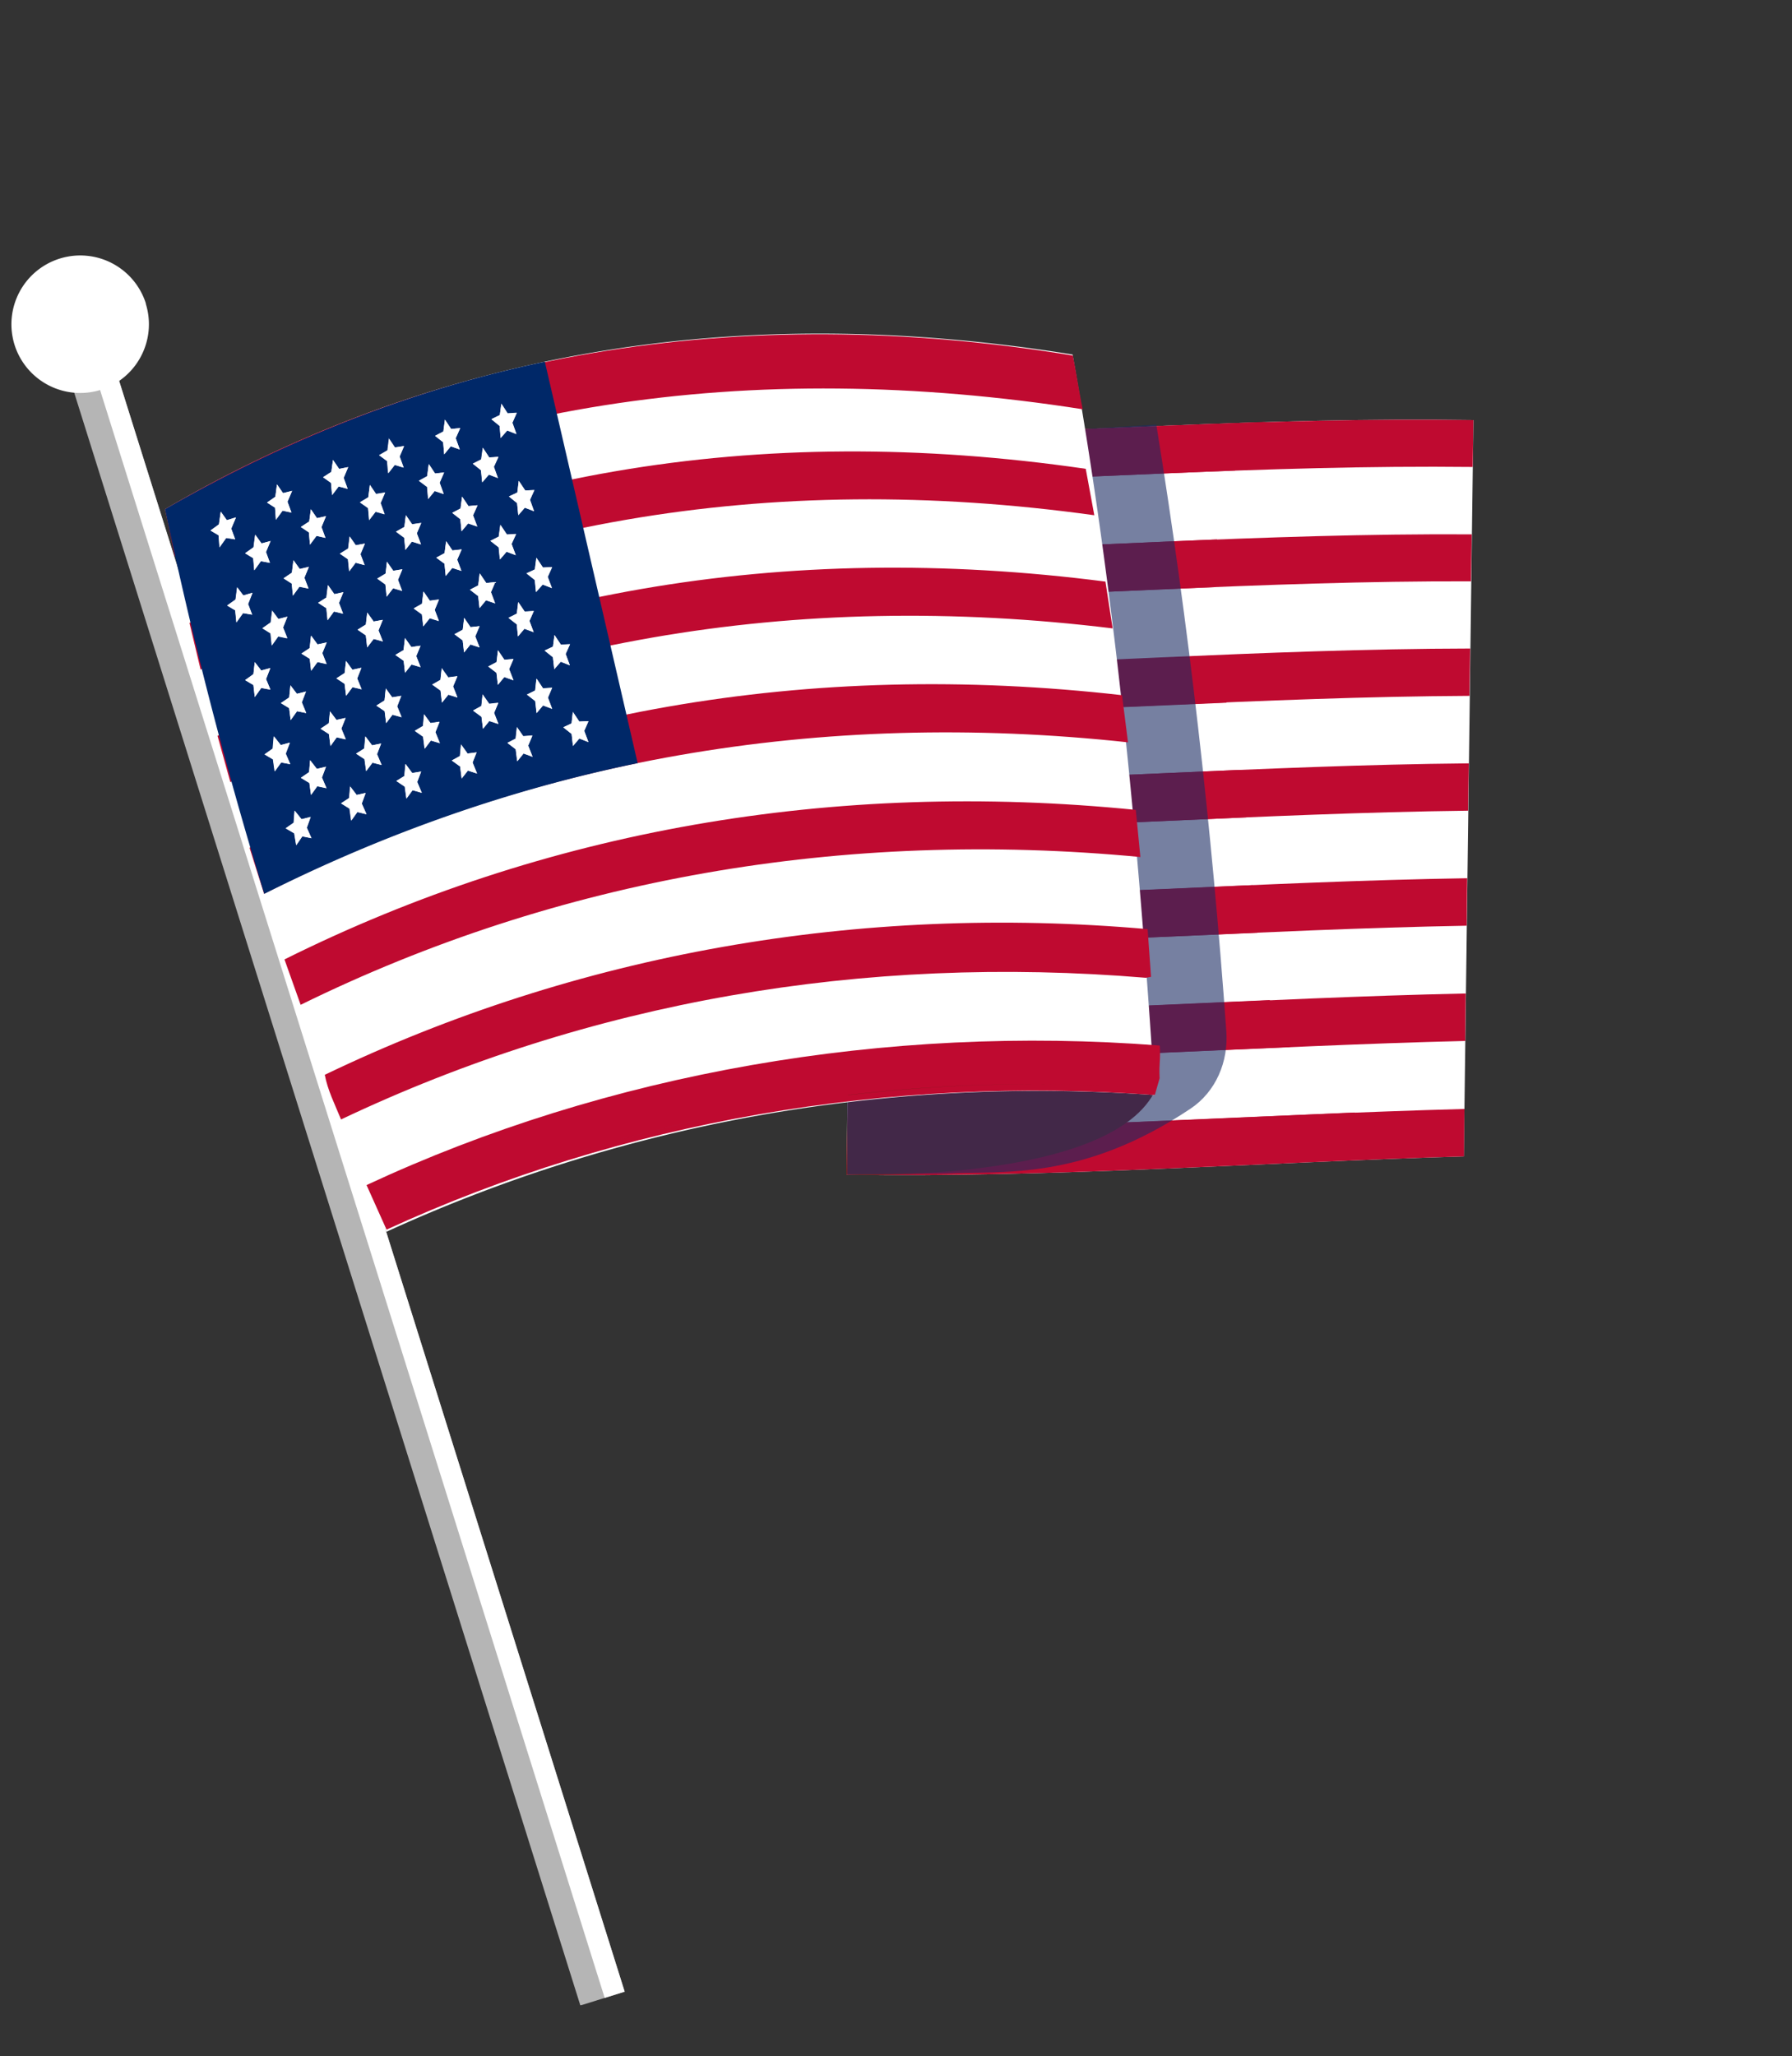 <svg xmlns="http://www.w3.org/2000/svg" width="95" height="109" fill="none" xmlns:v="https://vecta.io/nano"><rect width="100%" height="100%" fill="#333333" stroke="none"/><g clip-path="url(#A)"><path d="M77.601 61.299c-10.908.319-21.69 1.137-32.723.967l.509-39.031c10.908-.319 21.682-1.135 32.723-.967l-.508 39.039" fill="#fff"/><g fill="#bf0a30"><path d="M78.069 24.753c-11.022-.122-21.802.704-32.716.999l.034-2.517c10.908-.319 21.682-1.135 32.723-.967l-.039 2.492m-.082 6.055c-11.002-.033-21.771.807-32.703 1.056l.026-2.515c10.921-.263 21.699-1.097 32.709-1.031l-.038 2.501m-.081 6.06c-10.975.054-21.748.912-32.69 1.078l.034-2.517c10.943-.2 21.71-1.048 32.692-1.07l-.036 2.509zm-.074 6.087c-10.957.135-21.724.983-32.688 1.086l.036-2.509c10.957-.135 21.724-.983 32.688-1.086l-.036 2.509zm-.082 6.097c-10.935.197-21.71 1.047-32.692 1.068l.036-2.509c10.975-.054 21.75-.903 32.69-1.076l-.026 2.515m-.077 6.111c-10.921.263-21.699 1.097-32.709 1.031l.038-2.501c11.002.033 21.769-.815 32.697-1.046l-.026 2.515zm-.076 6.121c-10.908.319-21.69 1.137-32.723.967l.039-2.492c11.022.122 21.802-.704 32.718-.991l-.026 2.515"/><path d="M56.975 22.767l.338 2.045a1.73 1.73 0 0 0 .244.031l.076.424 7.838-.326.155-.339c.39-.814.88-1.557 1.434-2.238l-10.085.402zm.972 6.103l.283 1.913.384.052.083.533 5.686-.244a19.07 19.07 0 0 1 .133-2.53l-6.567.285m.869 6.099l.241 1.838.435.049.076.619 5.45-.235-.38-2.511-5.827.258m.781 6.085l.216 1.801.399.04.069.663 5.785-.258-.406-2.514-6.054.266m.685 6.115l.19 1.798.285.022.048.685 5.853-.255-.247-2.523-6.129.274zm.618 6.112l.165 1.837.094.005.036.67 7.179-.317c-.475-.778-.812-1.619-1.062-2.489l-6.414.285m-1.161 6.198c-1.267.913-3.049 1.524-4.942 1.938l-2.383.42c7.643-.13 15.2-.581 22.803-.855-1.131-.558-2.224-1.175-3.249-1.908-.051-.04-.11-.078-.161-.117l-12.051.519"/></g><path d="M44.954 57.189l-.075 5.078s14.155.495 16.413-4.568c0 0-3.587-1.902-16.337-.51z" fill="#7e2320"/><path d="M33.116 105.574l-2.349.733L3.782 20.332l2.349-.732 26.985 85.975z" fill="#b5b5b5"/><g style="mix-blend-mode:hard-light" opacity=".6"><path d="M46.966 23.396l14.334-.891c1.719 10.625 2.93 21.261 3.712 32.162.116 1.609-.553 3.2-1.894 4.098-5.803 3.885-10.054 3.281-12.917 3.439l-5.279.055-.005-5.81 2.048-33.053z" fill="#1b2b63"/></g><g fill="#fff"><path d="M5.072 19.931l26.985 85.975 1.059-.332L6.13 19.599l-1.059.332z"/><path d="M7.726 16.093c.603 1.926-.465 3.97-2.383 4.571a3.65 3.65 0 0 1-4.571-2.383 3.65 3.65 0 0 1 2.392-4.573 3.65 3.65 0 0 1 4.571 2.383l-.008.002zM61.22 58.046c-14.254-1.008-28.098 1.465-40.737 7.249-5.23-12.283-8.865-25.394-11.734-38.304 14.311-8.347 30.204-11.076 48.111-8.198 2.246 12.724 3.488 25.516 4.361 39.252z"/></g><g fill="#bf0a30"><path d="M57.399 21.694c-17.651-2.757-33.911-.404-48.139 7.788l-.511-2.491c14.168-8.315 30.367-11.06 48.12-8.147.179.817.352 2.032.531 2.849zm.614 5.618c-17.328-2.404-33.102.32-47.377 8.184l-.592-2.473c14.279-8 30.038-10.713 47.515-8.172l.454 2.461zm.982 5.999c-16.908-2.072-32.589.649-46.783 8.148l-.681-2.453c14.245-7.654 29.984-10.379 47.073-8.177l.381 2.477m.815 6.043c-16.376-1.773-31.825.923-45.801 8.026l-.77-2.434c14.083-7.271 29.639-9.981 46.253-8.091l.316 2.491m.655 6.088c-15.739-1.497-30.899 1.141-44.515 7.834l-.857-2.406c13.782-6.866 29.113-9.532 45.131-7.927l.244 2.507m.291 6.394c-14.991-1.254-29.529 1.268-42.667 7.509-.326-.793-.71-1.552-.862-2.367C30.57 50.55 45.521 47.9 60.839 49.251l.181 2.529m.2 6.266c-14.129-1.035-28.213 1.376-40.728 7.134l-1.06-2.362c12.784-5.961 27.547-8.52 42.052-7.397.049.845-.05.889-.009 1.736"/></g><path d="M33.796 40.455c-6.724 1.387-13.34 3.692-19.787 6.926a234.66 234.66 0 0 1-5.26-20.389c6.614-3.788 13.309-6.389 20.135-7.816l4.922 21.286" fill="#002868"/><g fill="#fff"><path d="M13.531 28.353l.328.454c.162-.035.32-.087.48-.131l-.244.588.21.573-.478-.09-.352.484-.055-.641-.43-.262.447-.318.086-.655m2.957-1.36l.324.472.477-.105-.238.578.21.573-.473-.108-.347.466-.057-.649-.428-.288.445-.292.087-.647zm3.128-1.279l.325.48.483-.08-.242.561.214.589-.478-.133-.343.448-.055-.641-.431-.304.442-.266.081-.637m3.127-1.124l.329.496.48-.054-.237.544.215.597-.476-.159-.348.424-.055-.641-.436-.328.439-.24.083-.628m2.877-.877l.331.504.483-.038-.241.527.216.597-.481-.183-.352.408-.064-.639-.432-.346.443-.224.085-.62m-13.886 3.404l.318.447.485-.148-.251.597.208.565-.474-.074-.356.502-.047-.642-.429-.254.446-.326.094-.656"/><path d="M14.683 25.676l.322.464.482-.122-.246.579.21.573-.471-.1-.352.484-.047-.642-.424-.272.441-.308.086-.655zm2.971-1.295l.324.472.479-.096-.24.57.212.581-.476-.125-.349.458-.057-.649-.421-.298.438-.283.089-.638m2.963-1.141l.327.488.484-.072-.235.552.214.589-.472-.142-.344.44-.056-.641-.425-.314.444-.258.081-.637m2.953-.994l.329.496.482-.046-.239.535.215.597-.477-.167-.348.424-.055-.641-.43-.338.441-.232.083-.629zm2.993-.85l.333.512.485-.03-.233.526.215.597-.483-.191-.353.399-.055-.641-.434-.354.444-.216.085-.62m-12.16 10.978l.336.452.482-.122-.23.576.226.569-.479-.099-.344.482-.065-.647-.432-.27.441-.309.079-.645m2.95-1.314l.332.47.477-.104-.232.568.218.571-.483-.115-.339.464-.064-.639-.436-.286.438-.282.079-.645m3.136-1.254l.334.478.483-.08-.233.56.222.587-.48-.141-.343.448-.065-.647-.433-.312.442-.266.073-.635m3.136-1.077l.337.494.488-.056-.237.544.224.595-.484-.157-.348.424-.065-.647-.435-.32.439-.24.083-.629m2.879-.868l.339.502.485-.03-.241.527.223.595-.489-.181-.352.408-.064-.639-.44-.344.443-.224.085-.62m-13.951 3.3l.335.444.486-.14-.234.594.216.563-.484-.081-.35.492-.064-.639-.429-.254.447-.318.086-.654m2.979-1.424l.33.462.484-.114-.238.578.218.571-.479-.099-.346.474-.063-.639-.434-.278.443-.3.079-.645m2.981-1.288l.334.478.481-.088-.233.56.22.579-.477-.125-.341.456-.064-.639-.429-.296.44-.274.079-.645m2.973-1.134l.335.486.484-.072-.235.552.222.587-.482-.149-.344.44-.065-.647-.435-.32.445-.25.081-.637m2.976-.965l.339.502.482-.046-.239.535.224.595-.485-.165-.35.416-.064-.639-.43-.338.441-.232.083-.628zm3.005-.836l.341.51.487-.022-.234.518.217.605-.491-.189-.345.398-.064-.639-.434-.354.446-.208.076-.619zM15.395 36.328l.344.45.482-.122-.222.574.235.568-.488-.097-.337.472-.08-.635-.44-.268.443-.3.063-.641zm2.948-1.289l.34.468.477-.105-.224.566.236.576-.483-.115-.341.456-.08-.635-.436-.286.438-.282.073-.635m3.124-1.226l.343.484c.162-.035.319-.053.484-.072l-.227.55.23.586-.48-.141-.344.44-.072-.637-.441-.31.436-.256.073-.635m3.138-1.078l.337.494.48-.054-.229.542.23.586-.484-.157-.34.422-.072-.637-.436-.328.439-.24.075-.627zm2.868-.84l.339.502.485-.03-.232.526.224.595-.489-.181-.344.406-.063-.639-.44-.344.443-.224.077-.619m-13.968 3.193l.343.442.48-.131-.228.584.233.559-.486-.089-.344.482-.072-.637-.438-.26.439-.317.071-.643"/><path d="M16.491 33.706l.338.46.485-.106-.232.568.228.577-.481-.107-.339.464-.072-.637-.442-.276.436-.291.071-.643m2.985-1.245l.342.476.481-.088-.225.558.23.585-.486-.131-.343.448-.072-.637-.439-.302.44-.274.073-.635zm2.98-1.102l.335.486.486-.064-.227.55.222.587-.482-.149-.346.432-.072-.637-.433-.312.437-.248.075-.627m2.989-.985l.339.502.482-.046-.231.534.224.595-.485-.165-.342.414-.072-.637-.438-.336.441-.232.075-.627m3.013-.83l.341.51.487-.022-.234.518.224.595-.491-.189-.353.399-.064-.639-.442-.353.446-.208.078-.611M16.442 40.296l.354.457.484-.114-.214.572.242.566-.489-.105-.331.462-.088-.634-.45-.274.435-.299.055-.639m2.932-1.244l.348.466.479-.096-.216.564.244.574-.485-.123-.335.446-.088-.633-.446-.292.432-.273.057-.631m3.116-1.191l.352.483.476-.07-.219.548.238.584-.48-.141-.328.436-.08-.635-.441-.31.436-.256.058-.623m3.099-1.061l.345.492.48-.054-.223.532.23.585-.484-.157-.334.412-.08-.635-.445-.327.439-.24.067-.625m2.858-.812l.341.51.485-.03-.224.524.224.595-.481-.183-.343.406-.072-.637-.44-.344.436-.214.068-.617m-13.912 3.054l.352.448c.162-.035.32-.087.48-.13l-.22.582.241.558-.486-.089-.337.472-.088-.633-.448-.266.433-.307.055-.639m2.987-1.341l.346.458.485-.106-.224.566.235.568-.481-.107-.331.462-.08-.635-.444-.284.436-.291.063-.641m2.952-1.197l.342.476.483-.08-.217.556.236.576-.486-.131-.335.446-.08-.635-.437-.294.432-.273.065-.633m2.966-1.082l.343.484.486-.064-.229.542.23.585-.482-.149-.34.422-.072-.637-.443-.319.437-.248.067-.625m2.983-.94l.339.502.483-.038-.231.534.232.594-.487-.173-.342.414-.072-.637-.438-.336.441-.232.075-.627zm2.994-.807l.341.51.487-.022-.234.517.225.603-.483-.191-.345.398-.072-.637-.442-.353.446-.208.078-.611m-13.773 9.307l.361.447.482-.122-.206.571.249.556-.488-.097-.321.469-.104-.63-.456-.265.427-.297.047-.637m2.946-1.299l.356.465.477-.105-.207.563.251.564-.483-.115-.325.453-.088-.633-.452-.283.43-.281.057-.631m2.923-1.166l.35.474.475-.078-.209.554.244.574-.488-.139-.326.445-.088-.634-.447-.3.426-.263.057-.631m2.947-1.053l.353.491.478-.062-.213.538.238.584-.484-.157-.332.42-.08-.635-.443-.319.431-.238.059-.623m2.954-.918l.347.501.483-.038-.223.532.232.594-.479-.175-.334.412-.08-.635-.438-.336.435-.222.068-.617m2.96-.811l.341.51.487-.022-.226.516.224.595-.483-.191-.337.396-.072-.637-.442-.353.438-.206.07-.609z"/></g><g fill="#2387b7"><path d="M37.03 59.372c-2.848.623-5.645 1.397-8.401 2.322a80.22 80.22 0 0 1 8.393-2.321m-18.607-.386l-.139.064.139-.064zm-2.171-5.849l-.214.106.214-.106.173.479-.173-.479zm-1.999-5.878l-.237.12.237-.12zm-1.042-2.552a2.19 2.19 0 0 0 .066.223 2.19 2.19 0 0 0-.066-.223zm-.938-3.279s-.039.017-.053.029l.053-.029zm3.748-18.157a70.36 70.36 0 0 0-7.267 3.71l.257 1.292-.257-1.292a68.41 68.41 0 0 1 7.267-3.71zm12.868-4.106l1.93-.363-1.93.363zm-.291 42.546s-.057.012-.079.026c.032-.007.057-.012.079-.026z"/></g><path d="M11.565 26.303l.208 1.208-.208-1.208z" fill="#8a9ea9"/><path d="M44.946 58.046c4.751-.565 9.584-.716 14.445-.466a85.38 85.38 0 0 0-14.443.474" fill="#6e1c19"/><g fill="#fff"><path d="M13.531 28.353l-.086.655-.447.318.43.262.056.641.352-.484.478.09-.21-.573.244-.588-.48.131-.328-.454m2.94-1.356l-.087.647-.445.292.428.288.057.649.347-.466.473.108-.21-.573.238-.578-.477.105-.324-.472zm3.128-1.278l-.081.637-.442.266.431.304.055.641.343-.448.478.133-.214-.589.242-.562-.483.08-.326-.48m3.121-1.09l-.083.628-.439.24.436.328.055.641.348-.424.476.159-.216-.597.237-.544-.48.054-.329-.496m2.865-.855l-.085.62-.443.224.432.346.063.639.352-.408.481.183-.215-.597.241-.527-.483.038-.331-.504m-13.91 3.376l-.094.656-.446.326.428.254.047.642.356-.502.474.074-.208-.565.251-.597-.485.148-.318-.447"/><path d="M14.683 25.676l-.086.655-.441.308.424.272.047.642.352-.484.471.1-.21-.573.246-.579-.482.122-.322-.464zm2.972-1.295l-.089.638-.438.282.421.298.057.649.349-.458.477.125-.212-.581.24-.57-.479.096-.324-.472m2.959-1.155l-.081.636-.444.258.425.314.055.641.345-.44.472.143-.214-.589.235-.552-.484.072-.327-.488m2.989-.985l-.083.629-.441.232.43.338.055.641.348-.424.477.167-.215-.597.239-.535-.482.046-.329-.496zm2.993-.85l-.085.62-.444.216.434.354.055.641.353-.399.483.191-.216-.597.233-.526-.485.03-.333-.512M14.424 32.353l-.079.645-.441.309.432.27.065.647.344-.482.479.099-.226-.569.23-.576-.482.122-.336-.452m2.978-1.34l-.079.645-.438.282.436.286.063.639.339-.464.483.115-.218-.571.232-.568-.477.104-.332-.47m3.117-1.25l-.073.635-.442.266.433.312.065.647.343-.448.48.141-.222-.587.233-.56-.483.08-.334-.478m3.136-1.093l-.083.628-.439.24.435.32.065.647.348-.424.484.157-.224-.595.237-.544-.488.056-.337-.494m2.883-.85l-.085.62-.443.224.44.345.064.639.352-.407.489.181-.224-.595.241-.527-.485.03-.339-.502m-13.972 3.285l-.086.654-.447.318.429.254.063.639.35-.492.484.081-.216-.563.234-.594-.486.14-.335-.444m2.998-1.41l-.079.645-.443.3.434.278.064.639.345-.474.479.098-.218-.571.238-.578-.484.114-.33-.462m2.969-1.267l-.079.645-.44.274.429.296.064.639.341-.456.477.125-.22-.579.234-.56-.481.088-.334-.478m2.992-1.122l-.081.637-.445.25.435.32.065.647.345-.44.482.149-.222-.587.235-.552-.484.072-.335-.486m2.987-.985l-.083.628-.441.232.43.338.064.639.35-.416.485.165-.224-.595.239-.535-.482.046-.339-.502zm3.005-.836l-.076.619-.446.208.434.354.064.639.345-.398.491.189-.217-.605.234-.518-.487.022-.341-.51zM15.395 36.328l-.063.641-.443.3.44.268.08.635.337-.472.488.097L16 37.23l.222-.574-.482.122-.344-.45zm2.948-1.289l-.073.635-.438.282.436.286.08.635.341-.456.483.115-.236-.576.224-.566-.477.104-.34-.468m3.124-1.209l-.073.635-.436.257.441.31.072.637.345-.44.48.141-.23-.586.227-.55-.484.072-.343-.484m3.141-1.061l-.075.627-.439.24.436.328.072.637.34-.422.484.157-.23-.586.229-.542-.48.054-.337-.494zm2.868-.84l-.076.619-.443.224.44.345.063.639.344-.406.489.181-.224-.595.232-.526-.485.03-.339-.502m-13.969 3.176l-.071.643-.439.317.438.26.072.637.344-.482.486.089-.233-.559.228-.584c-.162.035-.32.087-.48.13l-.343-.442"/><path d="M16.492 33.706l-.071.643-.437.29.442.276.072.637.339-.464.481.107-.228-.577.232-.568-.485.106-.338-.46m2.969-1.226l-.073.635-.44.274.439.302.072.637.343-.448.486.131-.23-.585.225-.558-.481.088-.342-.476zm2.98-1.102l-.075.627-.437.248.433.312.072.637.346-.432.482.149-.222-.587.227-.55-.486.064-.335-.486m2.979-.949l-.075.627-.441.232.438.336.072.637.342-.414.485.165-.223-.595.231-.534-.482.046-.339-.502m2.998-.825l-.078.611-.446.208.442.353.064.639.353-.399.491.189-.224-.595.234-.517-.487.022-.341-.51M16.442 40.296l-.055.639-.435.299.45.274.088.634.331-.462.489.105-.243-.566.214-.572-.484.114-.354-.457m2.929-1.26l-.057.631-.432.273.445.292.088.634.335-.446.485.123-.244-.574.216-.564-.479.096-.348-.466m3.097-1.188l-.059.623-.436.257.441.31.08.635.328-.436.48.141-.238-.584.219-.548-.476.07-.351-.483m3.123-1.03l-.067.625-.439.24.444.327.08.635.334-.412.484.157-.23-.585.223-.532-.48.054-.345-.492m2.849-.846l-.068.617-.436.214.44.345.072.637.343-.406.481.183-.224-.595.224-.524-.485.03-.341-.51m-13.924 3.074l-.055.639-.433.307.448.266.088.634.337-.472.486.089-.241-.558.22-.582c-.162.035-.32.087-.48.13l-.353-.448m2.952-1.351l-.063.641-.437.291.444.284.08.635.331-.462.481.107-.234-.568.224-.566-.485.106-.346-.458m2.962-1.217l-.065.633-.432.273.437.294.08.635.335-.446.486.131-.236-.576.217-.556-.483.08-.342-.476m2.972-1.065l-.067.625-.437.248.443.319.072.637.34-.422.482.149-.23-.585.229-.542-.486.064-.343-.484m2.977-.959l-.075.627-.441.232.438.336.072.637.342-.414.487.173-.232-.594.231-.534-.483.038-.339-.502zm2.994-.807l-.078.611-.446.208.442.353.072.637.345-.398.483.191-.225-.603.234-.517-.487.022-.341-.51m-13.77 9.319l-.047.638-.427.297.456.265.104.63.321-.469.488.097-.249-.556.206-.571-.482.123-.361-.447m2.927-1.311l-.057.631-.43.281.452.282.088.634.325-.453.483.115-.251-.564.207-.562-.477.105-.356-.465m2.955-1.173l-.057.631-.426.263.447.3.088.633.327-.444.488.139-.244-.574.209-.554-.474.078-.35-.474m2.933-1.049l-.059.623-.431.238.443.319.08.635.332-.42.484.157-.238-.584.213-.538-.478.062-.353-.491m2.968-.92l-.068.617-.435.222.438.336.08.635.334-.412.479.175-.232-.594.223-.532-.483.038-.347-.501m2.982-.779l-.07.609-.438.206.442.353.072.637.337-.396.483.191-.224-.595.226-.516-.487.022-.341-.51z"/></g></g><defs><clipPath id="A"><path fill="#fff" transform="matrix(.983 -.183 .183 .983 0 14.271)" d="M0 0h77.96v96.112H0z"/></clipPath></defs></svg>